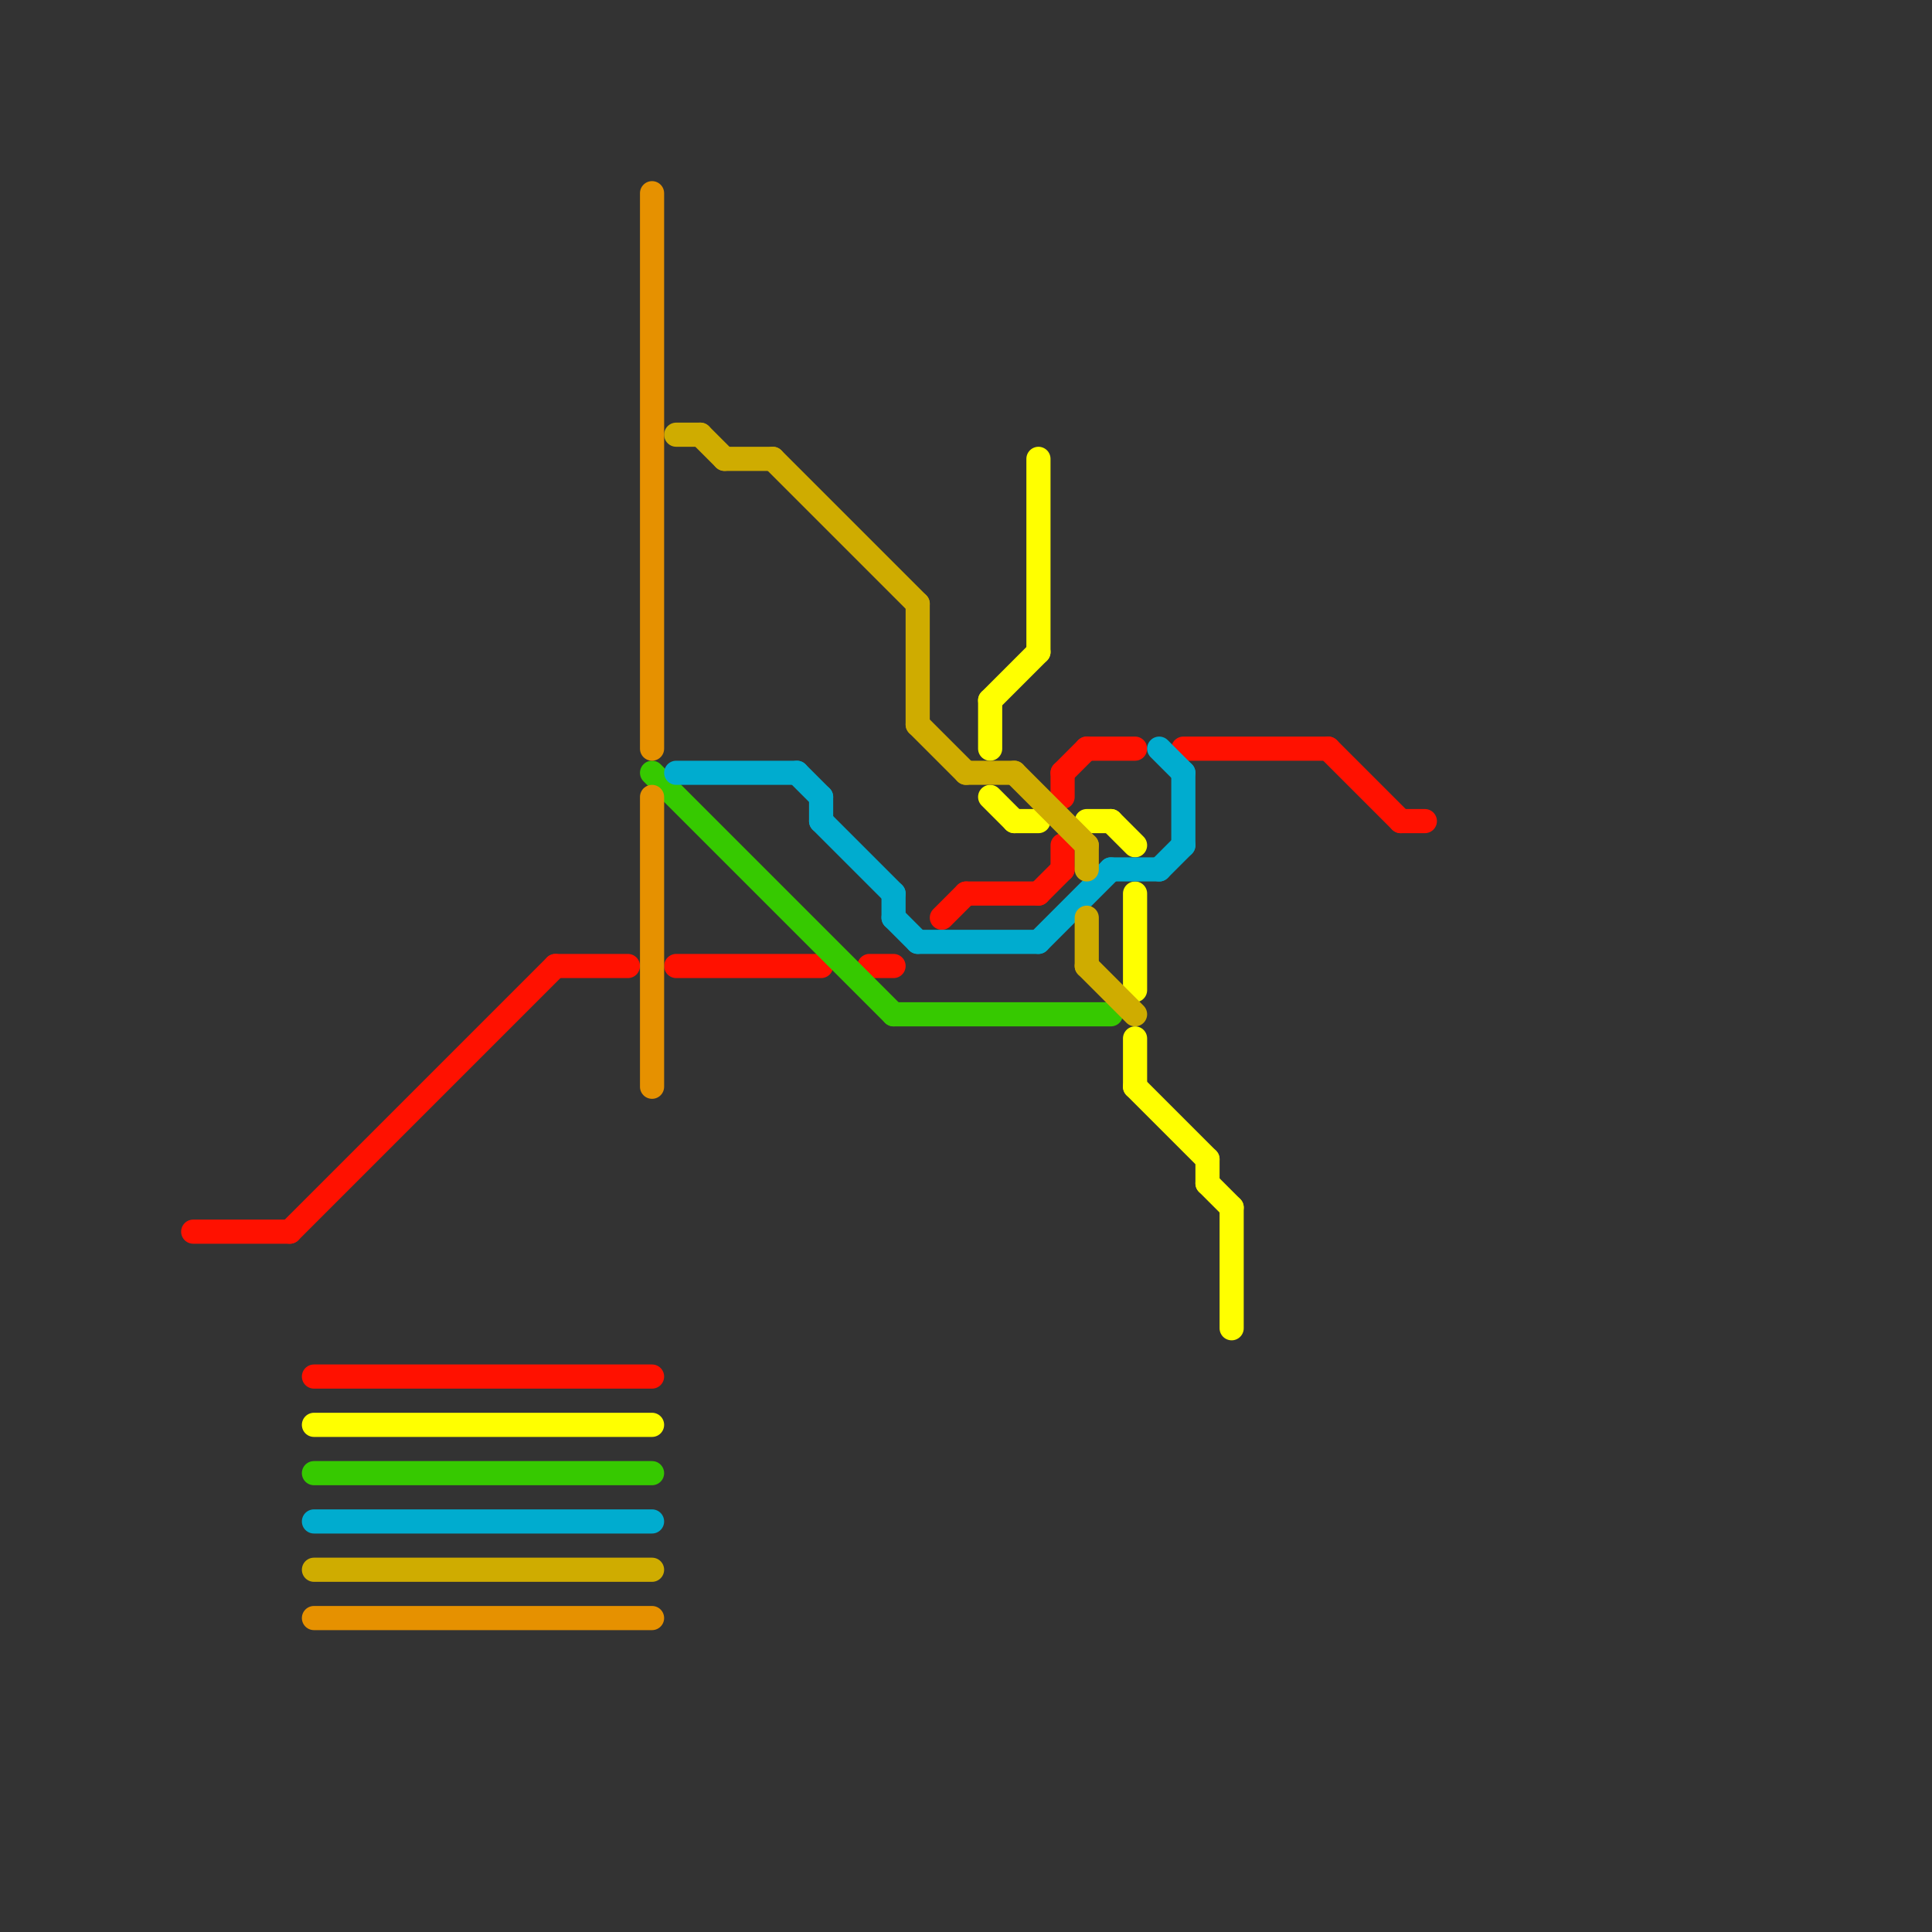 
<svg version="1.1" xmlns="http://www.w3.org/2000/svg" viewBox="0 0 80 80">
<rect x="0" y="0" width="80" height="80" fill="#333333" stroke="none"/>
<style>text { font: 1px Helvetica; font-weight: 600; white-space: pre; dominant-baseline: central; } line { stroke-width: 1; fill: none; stroke-linecap: round; stroke-linejoin: round; } .c0 { stroke: #ff1100 } .c1 { stroke: #ffff00 } .c2 { stroke: #36c900 } .c3 { stroke: #00accf } .c4 { stroke: #cfac00 } .c5 { stroke: #e69100 }</style><defs><g id="wm-xf"><circle r="1.2" fill="#000"/><circle r="0.9" fill="#fff"/><circle r="0.6" fill="#000"/><circle r="0.3" fill="#fff"/></g><g id="wm"><circle r="0.6" fill="#000"/><circle r="0.3" fill="#fff"/></g></defs><line class="c0" x1="8" y1="51" x2="12" y2="51"/><line class="c0" x1="23" y1="40" x2="26" y2="40"/><line class="c0" x1="40" y1="37" x2="43" y2="37"/><line class="c0" x1="45" y1="31" x2="47" y2="31"/><line class="c0" x1="58" y1="34" x2="59" y2="34"/><line class="c0" x1="44" y1="35" x2="44" y2="36"/><line class="c0" x1="39" y1="38" x2="40" y2="37"/><line class="c0" x1="13" y1="57" x2="27" y2="57"/><line class="c0" x1="49" y1="31" x2="55" y2="31"/><line class="c0" x1="44" y1="32" x2="45" y2="31"/><line class="c0" x1="55" y1="31" x2="58" y2="34"/><line class="c0" x1="44" y1="32" x2="44" y2="33"/><line class="c0" x1="43" y1="37" x2="44" y2="36"/><line class="c0" x1="28" y1="40" x2="34" y2="40"/><line class="c0" x1="12" y1="51" x2="23" y2="40"/><line class="c0" x1="36" y1="40" x2="37" y2="40"/><line class="c1" x1="47" y1="37" x2="47" y2="41"/><line class="c1" x1="46" y1="34" x2="47" y2="35"/><line class="c1" x1="43" y1="19" x2="43" y2="27"/><line class="c1" x1="47" y1="45" x2="50" y2="48"/><line class="c1" x1="41" y1="33" x2="42" y2="34"/><line class="c1" x1="13" y1="59" x2="27" y2="59"/><line class="c1" x1="50" y1="48" x2="50" y2="49"/><line class="c1" x1="41" y1="29" x2="41" y2="31"/><line class="c1" x1="41" y1="29" x2="43" y2="27"/><line class="c1" x1="50" y1="49" x2="51" y2="50"/><line class="c1" x1="42" y1="34" x2="43" y2="34"/><line class="c1" x1="45" y1="34" x2="46" y2="34"/><line class="c1" x1="47" y1="43" x2="47" y2="45"/><line class="c1" x1="51" y1="50" x2="51" y2="55"/><line class="c2" x1="37" y1="42" x2="46" y2="42"/><line class="c2" x1="13" y1="61" x2="27" y2="61"/><line class="c2" x1="27" y1="32" x2="37" y2="42"/><line class="c3" x1="28" y1="32" x2="33" y2="32"/><line class="c3" x1="48" y1="31" x2="49" y2="32"/><line class="c3" x1="49" y1="32" x2="49" y2="35"/><line class="c3" x1="43" y1="39" x2="46" y2="36"/><line class="c3" x1="33" y1="32" x2="34" y2="33"/><line class="c3" x1="34" y1="33" x2="34" y2="34"/><line class="c3" x1="37" y1="37" x2="37" y2="38"/><line class="c3" x1="13" y1="63" x2="27" y2="63"/><line class="c3" x1="48" y1="36" x2="49" y2="35"/><line class="c3" x1="34" y1="34" x2="37" y2="37"/><line class="c3" x1="37" y1="38" x2="38" y2="39"/><line class="c3" x1="38" y1="39" x2="43" y2="39"/><line class="c3" x1="46" y1="36" x2="48" y2="36"/><line class="c4" x1="38" y1="30" x2="40" y2="32"/><line class="c4" x1="13" y1="65" x2="27" y2="65"/><line class="c4" x1="45" y1="38" x2="45" y2="40"/><line class="c4" x1="40" y1="32" x2="42" y2="32"/><line class="c4" x1="29" y1="18" x2="30" y2="19"/><line class="c4" x1="30" y1="19" x2="32" y2="19"/><line class="c4" x1="28" y1="18" x2="29" y2="18"/><line class="c4" x1="32" y1="19" x2="38" y2="25"/><line class="c4" x1="45" y1="40" x2="47" y2="42"/><line class="c4" x1="42" y1="32" x2="45" y2="35"/><line class="c4" x1="45" y1="35" x2="45" y2="36"/><line class="c4" x1="38" y1="25" x2="38" y2="30"/><line class="c5" x1="27" y1="33" x2="27" y2="45"/><line class="c5" x1="27" y1="8" x2="27" y2="31"/><line class="c5" x1="13" y1="67" x2="27" y2="67"/>
</svg>
